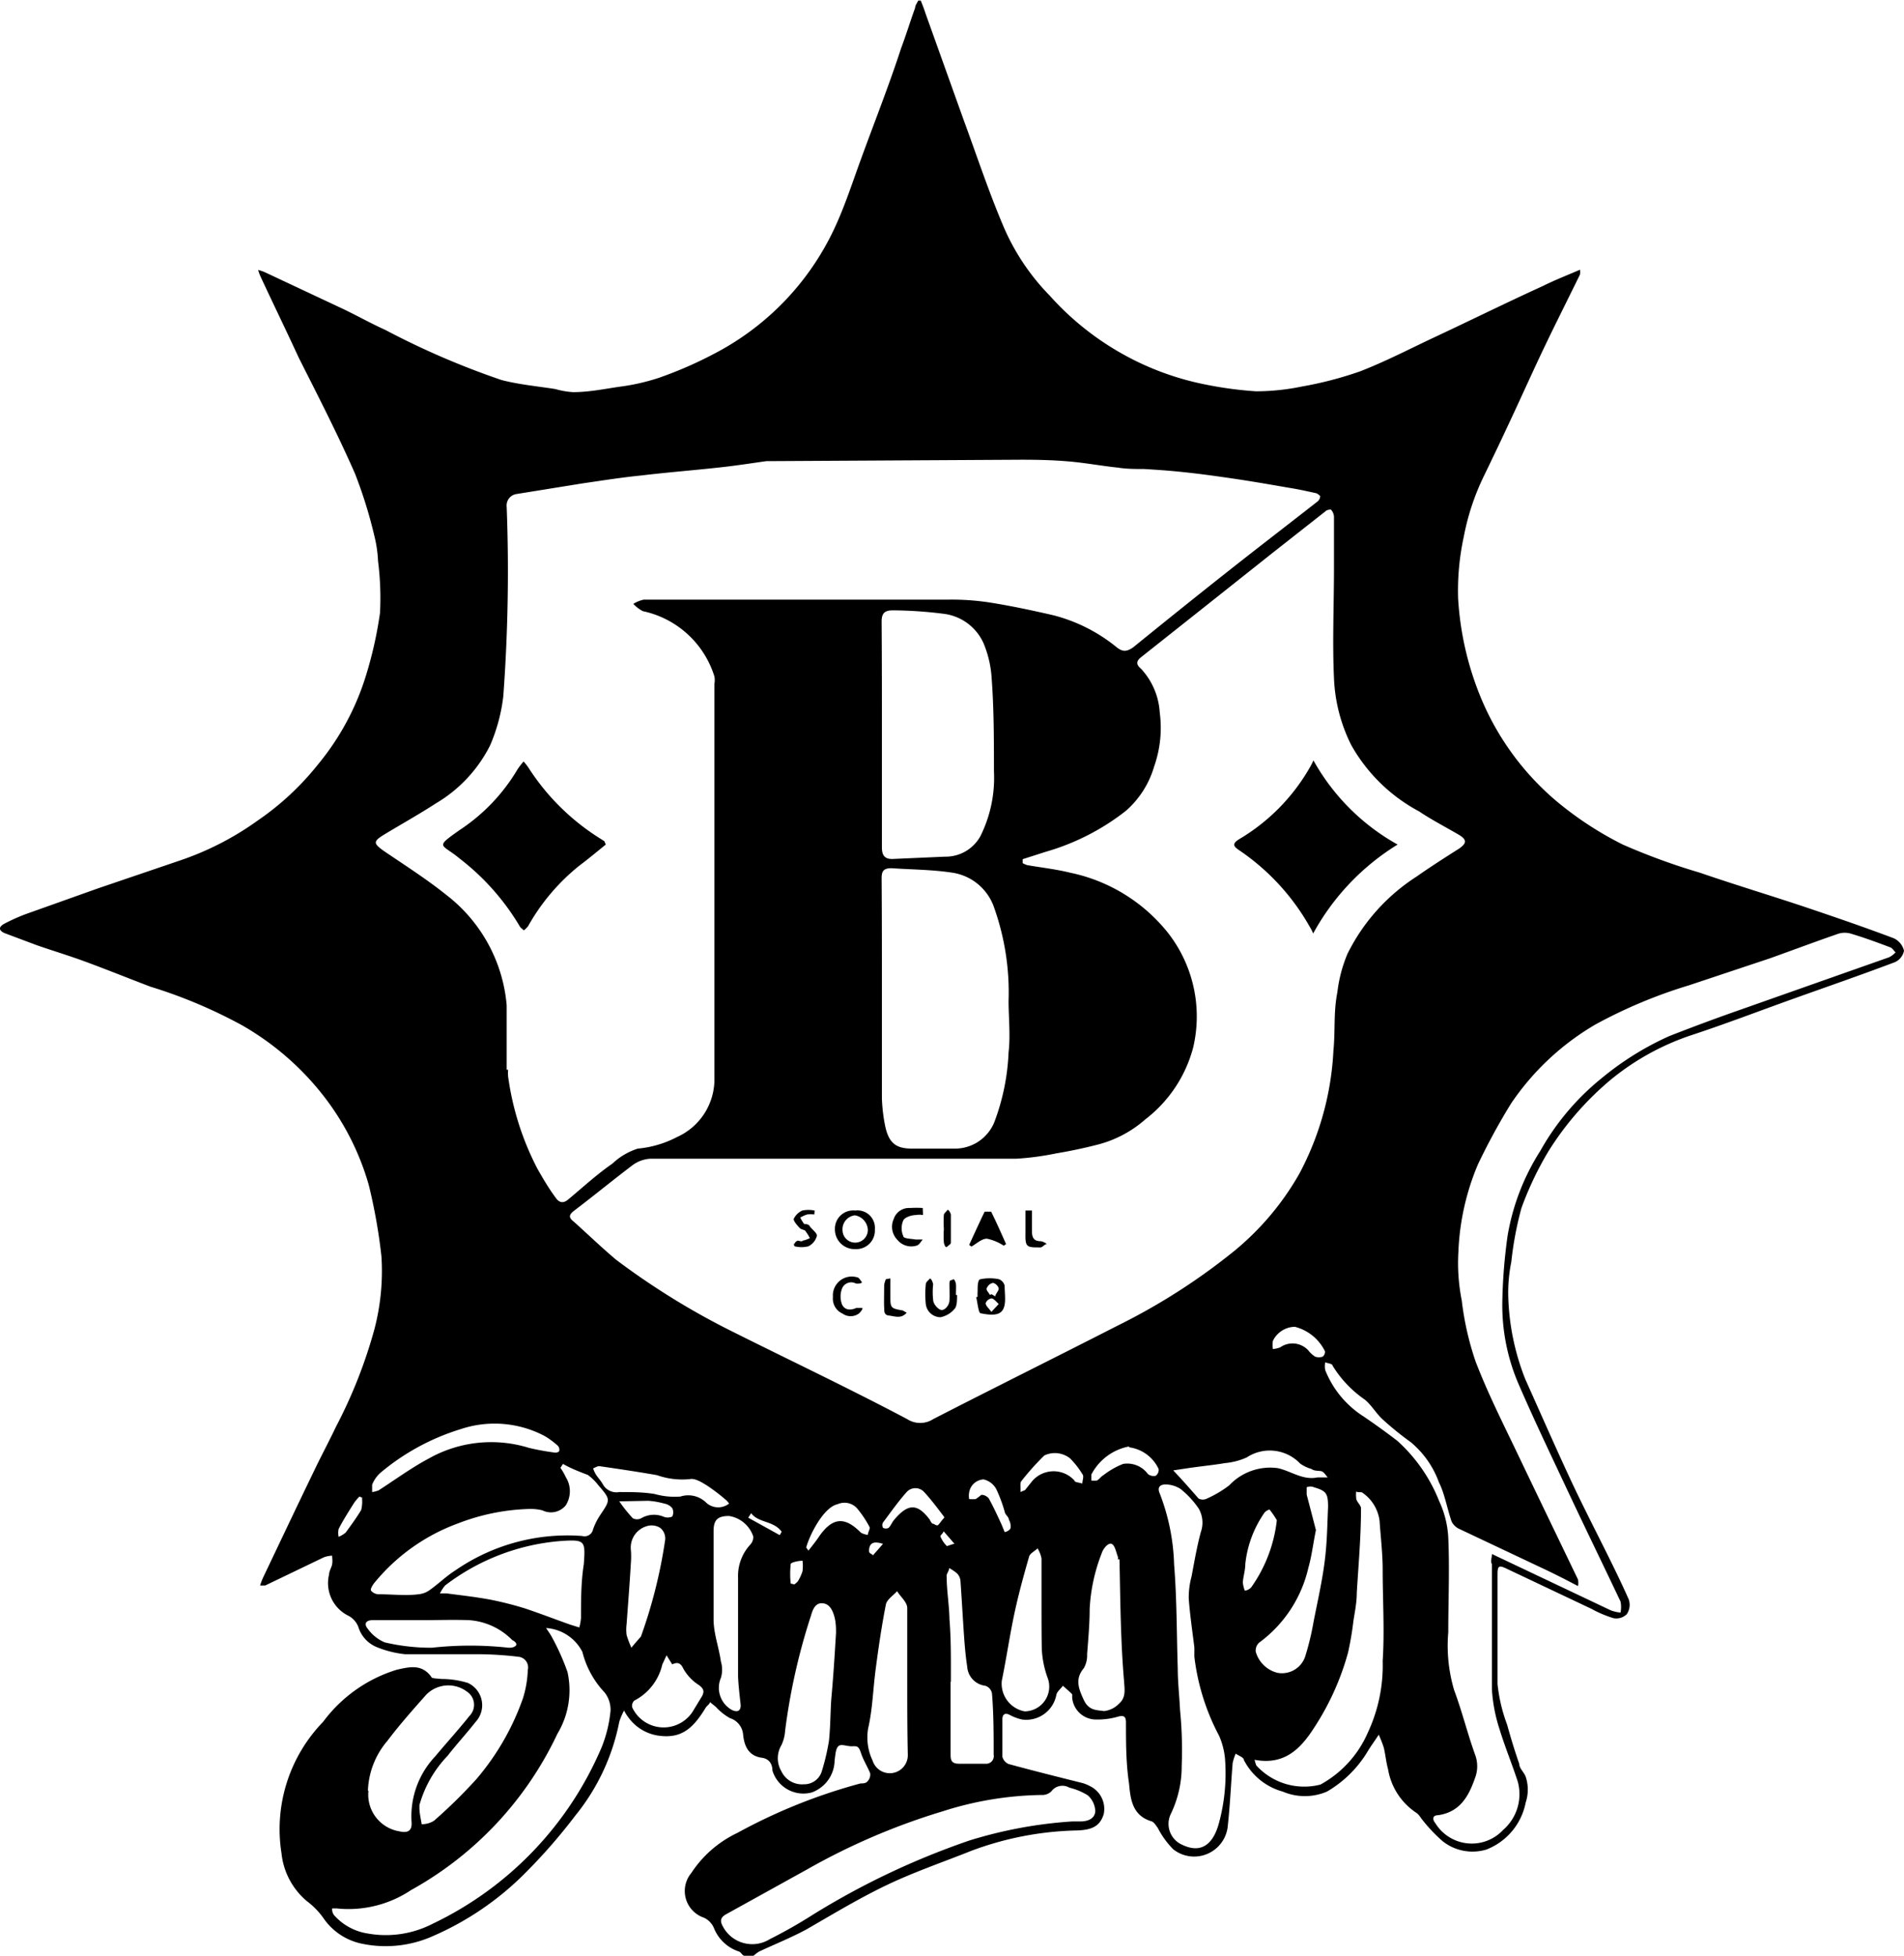 <svg xmlns="http://www.w3.org/2000/svg" viewBox="0 0 67.64 69.47"><g id="Capa_2" data-name="Capa 2"><g id="Capa_1-2" data-name="Capa 1"><path d="M26.44,69.47c-.06,0-.12-.13-.19-.15a1.43,1.43,0,0,1-.89-.84.72.72,0,0,0-.35-.36,1,1,0,0,1-.45-1.59,4,4,0,0,1,1.63-1.42,19.77,19.77,0,0,1,4.38-1.76c.09,0,.21,0,.27-.1a.33.33,0,0,0,.07-.27c-.1-.24-.24-.46-.32-.7s-.12-.26-.31-.25-.4-.1-.5,0-.1.32-.13.49a1.23,1.23,0,0,1-.81,1.15,1.15,1.15,0,0,1-1.4-.78c0-.22-.11-.41-.36-.45-.49-.06-.64-.42-.68-.82a.67.67,0,0,0-.47-.59,2,2,0,0,1-.5-.4l-.21-.17c0,.07-.11.13-.15.2-.44.72-.84,1.09-1.62,1A1.6,1.6,0,0,1,22.32,61a1.5,1.5,0,0,1-.15-.24,2.39,2.39,0,0,0-.17.4,7.58,7.58,0,0,1-1.56,3.33,19.83,19.83,0,0,1-1.92,2.18,10.5,10.5,0,0,1-3.09,2.08,4.12,4.12,0,0,1-2.54.3,2.19,2.19,0,0,1-1.41-.93,2.7,2.7,0,0,0-.58-.59A2.57,2.57,0,0,1,10,65.83a5.48,5.48,0,0,1,1.48-4.67,5.13,5.13,0,0,1,2.62-1.85c.45-.1.88-.21,1.22.25,0,.07.23.06.36.08a3.19,3.19,0,0,1,.94.14.87.87,0,0,1,.28,1.38c-.33.42-.69.81-1,1.21a4.13,4.13,0,0,0-1,1.75s0,.06,0,.09c0,.2.05.39.08.59.17,0,.38-.06.49-.17a18,18,0,0,0,1.46-1.44,9,9,0,0,0,1.65-2.87,3.79,3.79,0,0,0,.17-1,.38.38,0,0,0-.34-.47A12.51,12.51,0,0,0,17,58.76c-.87,0-1.74,0-2.61,0a3.69,3.69,0,0,1-1-.25,1.13,1.13,0,0,1-.66-.72.76.76,0,0,0-.34-.39,1.29,1.29,0,0,1-.7-1.47c0-.12.09-.25.11-.37s0-.2,0-.3a.94.94,0,0,0-.3.06l-2.08,1-.18,0a2.24,2.24,0,0,1,.11-.29c.61-1.28,1.22-2.57,1.84-3.85.24-.5.51-1,.74-1.49a17.28,17.28,0,0,0,1.37-3.47,8.13,8.13,0,0,0,.25-2.6,19.71,19.71,0,0,0-.45-2.53,9.3,9.3,0,0,0-1.62-3.18A9.9,9.9,0,0,0,8.6,36.42a17.49,17.49,0,0,0-3.25-1.37c-.79-.3-1.58-.62-2.37-.91-.55-.2-1.11-.37-1.66-.56L.2,33.16c-.24-.09-.27-.22-.06-.34A6.31,6.31,0,0,1,1,32.44l2.47-.88,2.94-1a10.46,10.46,0,0,0,2.74-1.41,9.81,9.81,0,0,0,2.15-2A9.19,9.19,0,0,0,13,24a14.36,14.36,0,0,0,.5-2.23,10.34,10.34,0,0,0-.07-1.84,4.45,4.45,0,0,0-.13-.89,16.35,16.35,0,0,0-.69-2.22c-.61-1.39-1.31-2.75-2-4.12-.46-1-.92-1.94-1.37-2.91a2,2,0,0,1-.07-.2,1.33,1.33,0,0,1,.24.08l2.79,1.31c.5.24,1,.52,1.49.74a28.41,28.41,0,0,0,4.13,1.78c.62.16,1.27.22,1.91.32a2.88,2.88,0,0,0,.63.11c.55,0,1.09-.11,1.63-.19a7.5,7.5,0,0,0,1.42-.32,14.31,14.31,0,0,0,2.23-1,9.58,9.58,0,0,0,4-4.3c.37-.79.64-1.63.94-2.45.48-1.32,1-2.63,1.43-3.95.18-.48.34-1,.5-1.44,0-.09.07-.17.11-.26h.09c.06.15.12.3.17.46l1.35,3.77c.46,1.25.88,2.52,1.4,3.75a8,8,0,0,0,1.67,2.51,10,10,0,0,0,2.33,1.92,10,10,0,0,0,3.2,1.23,13.5,13.5,0,0,0,1.79.24,8.13,8.13,0,0,0,1.63-.17,13.11,13.11,0,0,0,2.07-.54c.85-.33,1.67-.75,2.49-1.14,1.33-.62,2.64-1.27,4-1.89.42-.21.86-.38,1.32-.58a.65.65,0,0,1,0,.17c-.43.88-.87,1.75-1.29,2.63s-.86,1.87-1.3,2.8c-.26.56-.53,1.12-.8,1.68A8.58,8.58,0,0,0,52,19.07a9,9,0,0,0-.2,2.19,10.89,10.89,0,0,0,.77,3.43,9.64,9.64,0,0,0,2.75,3.79A12.13,12.13,0,0,0,57.65,30a23,23,0,0,0,2.74,1c1.22.42,2.45.79,3.68,1.2,1.07.36,2.15.73,3.21,1.13a.66.66,0,0,1,.36.44.56.56,0,0,1-.33.41c-1.27.48-2.55.92-3.83,1.38-1.11.4-2.21.82-3.33,1.19a9,9,0,0,0-2.9,1.58A10.7,10.7,0,0,0,55,40.91a11.7,11.7,0,0,0-.95,2,12.15,12.15,0,0,0-.36,1.91A5.52,5.52,0,0,0,53.58,46a8.58,8.58,0,0,0,.61,3c.53,1.18,1.05,2.37,1.6,3.55.34.73.71,1.46,1.07,2.18s.69,1.38,1,2.08a.59.59,0,0,1-.07.53.53.53,0,0,1-.47.14,4.05,4.05,0,0,1-.78-.33l-3-1.42c-.29-.14-.34-.12-.34.2,0,1.3,0,2.59,0,3.89a5.79,5.79,0,0,0,.34,1.44c.13.47.27.93.43,1.39,0,.16.17.3.23.46a1.45,1.45,0,0,1,0,.92A2.25,2.25,0,0,1,52.8,65.7a1.71,1.71,0,0,1-1.54-.29,5.38,5.38,0,0,1-.7-.73c-.08-.09-.15-.23-.25-.29a2.31,2.31,0,0,1-1-1.55c-.07-.25-.09-.51-.15-.76a4.06,4.06,0,0,0-.18-.46c-.17.26-.3.43-.41.62a4.08,4.08,0,0,1-1.43,1.4,2,2,0,0,1-1.57,0,2.21,2.21,0,0,1-1.38-1.12c0-.1-.19-.15-.29-.23a1.67,1.67,0,0,0-.11.34c-.06.74-.09,1.47-.17,2.2a1.2,1.2,0,0,1-1.94.86,3.09,3.09,0,0,1-.55-.76c-.06-.08-.13-.2-.21-.23-.69-.2-.76-.78-.81-1.34C40,62.63,40,61.9,40,61.18c0-.21-.08-.26-.29-.2a2.61,2.61,0,0,1-.78.1.85.85,0,0,1-.84-.77s0-.1,0-.12-.22-.21-.33-.31c-.08.11-.2.2-.23.31a1.09,1.09,0,0,1-1.22.89,1.66,1.66,0,0,1-.45-.17c-.17-.08-.25,0-.25.16,0,.44,0,.89,0,1.33a.38.38,0,0,0,.22.26c.88.24,1.76.46,2.64.68a1.33,1.33,0,0,1,.24.1.9.9,0,0,1,.5,1c-.13.42-.4.56-.94.58a11.33,11.33,0,0,0-3.78.73c-1,.4-2.06.76-3.05,1.24S29.58,68,28.64,68.54c-.54.29-1.11.52-1.67.78a1.49,1.49,0,0,0-.2.15Zm9.89-38.95,0,.14a1.11,1.11,0,0,0,.16.07c.51.09,1,.14,1.53.27a6,6,0,0,1,3.46,2.12,4.82,4.82,0,0,1,.91,4.08,4.74,4.74,0,0,1-1.7,2.56,4.11,4.11,0,0,1-1.74.91c-.47.12-.95.22-1.43.3a9.82,9.82,0,0,1-1.43.19h-13a1.18,1.18,0,0,0-.62.23c-.7.53-1.38,1.09-2.08,1.62-.18.14-.2.24,0,.39.5.45,1,.93,1.5,1.35a26.49,26.49,0,0,0,4.19,2.58c2,1,4.11,2,6.15,3.08a.85.85,0,0,0,.92,0c2.18-1.12,4.38-2.21,6.57-3.33a22.23,22.23,0,0,0,4.11-2.63,9.79,9.79,0,0,0,2.33-2.76,10.37,10.37,0,0,0,1.21-4.37c.07-.69,0-1.38.14-2.07a5,5,0,0,1,.36-1.37,6.89,6.89,0,0,1,2.45-2.74c.5-.35,1-.67,1.52-1,.27-.19.27-.31,0-.48-.48-.28-1-.55-1.43-.84A6,6,0,0,1,48,26.46a5.82,5.82,0,0,1-.61-2.37c-.06-1.3,0-2.61,0-3.91,0-.61,0-1.22,0-1.83a.41.41,0,0,0-.11-.25s-.14,0-.19.06l-1.87,1.47-2.52,2-2.17,1.72c-.16.13-.18.25,0,.4a2.5,2.5,0,0,1,.67,1.56A4.13,4.13,0,0,1,41,27.23a3.33,3.33,0,0,1-1,1.57,8.34,8.34,0,0,1-2.86,1.46ZM18,38h.05a1.76,1.76,0,0,0,0,.23,10,10,0,0,0,1.05,3.3c.2.35.4.69.63,1,.1.15.24.25.44.09.52-.43,1-.88,1.59-1.29a2.33,2.33,0,0,1,.9-.53,3.73,3.73,0,0,0,1.39-.41,2.25,2.25,0,0,0,1.33-2c0-4.7,0-9.4,0-14.1a.74.74,0,0,0,0-.26,3.4,3.4,0,0,0-2.54-2.32,1.19,1.19,0,0,1-.34-.26,1.15,1.15,0,0,1,.37-.15H33.7a8.84,8.84,0,0,1,1.45.1c.76.12,1.51.28,2.25.45A5.85,5.85,0,0,1,39.68,23c.22.17.36.14.57,0,1.12-.91,2.24-1.81,3.38-2.71s2.12-1.65,3.18-2.48a.26.26,0,0,0,.09-.19s-.08-.08-.14-.1c-.32-.07-.63-.14-.95-.19-.69-.12-1.38-.24-2.07-.34s-1.13-.16-1.7-.22-.92-.08-1.39-.11c-.31,0-.63,0-.94-.05-.58-.06-1.16-.17-1.75-.22s-1.13-.06-1.69-.06l-8.88.05h-.16c-.57.08-1.14.17-1.72.23-.91.1-1.82.17-2.73.28-.7.07-1.39.18-2.08.28l-2.36.38A.41.41,0,0,0,18,18a60.42,60.42,0,0,1-.12,6.73,6.21,6.21,0,0,1-.47,1.75,5,5,0,0,1-1.93,2.06c-.6.39-1.23.74-1.84,1.11-.39.24-.38.31,0,.58.75.51,1.52,1,2.23,1.57A5.54,5.54,0,0,1,18,35.71C18,36.47,18,37.25,18,38ZM53,55.2l4.22,2a1.28,1.28,0,0,0,.35.08,1,1,0,0,0,0-.39c-.62-1.31-1.26-2.62-1.88-3.94s-1.19-2.51-1.74-3.78a7.07,7.07,0,0,1-.58-2.91,19.08,19.08,0,0,1,.19-2.38,8.12,8.12,0,0,1,1.16-3,8.92,8.92,0,0,1,2.19-2.59,10.46,10.46,0,0,1,2.4-1.49c.82-.32,1.65-.63,2.48-.92L67.12,34a.87.87,0,0,0,.22-.17c-.06-.06-.11-.15-.19-.18-.45-.17-.91-.34-1.38-.48a.76.76,0,0,0-.47,0c-.81.28-1.61.58-2.42.87L60,35a17.53,17.53,0,0,0-3.32,1.39,9.23,9.23,0,0,0-3,2.81,22.77,22.77,0,0,0-1.18,2.17,8.85,8.85,0,0,0-.69,3.09,6.83,6.83,0,0,0,.12,1.74,10.42,10.42,0,0,0,.49,2.16c.41,1.07.92,2.09,1.41,3.11.74,1.55,1.49,3.1,2.23,4.64a.63.63,0,0,1,0,.23c-.42-.22-.79-.41-1.17-.59l-3.09-1.46a.59.59,0,0,1-.23-.24c-.16-.46-.25-1-.45-1.39a3.33,3.33,0,0,0-1-1.43,11.19,11.19,0,0,1-1-.81c-.23-.21-.39-.5-.63-.7a4,4,0,0,1-1.15-1.21c0-.07-.17-.08-.26-.12a.68.68,0,0,0,0,.28,3.46,3.46,0,0,0,1.37,1.65c.41.28.8.56,1.19.86a5.71,5.71,0,0,1,1.49,2.15,3.45,3.45,0,0,1,.32,1.29c.05,1.12,0,2.24,0,3.36a5.55,5.55,0,0,0,.21,2.06c.28.75.47,1.53.74,2.28a1.17,1.17,0,0,1,0,.84c-.23.66-.54,1.21-1.32,1.32-.19,0-.2.15-.09.28A1.52,1.52,0,0,0,53.4,65a1.68,1.68,0,0,0,.52-1.71c-.2-.62-.45-1.22-.64-1.84A5.64,5.64,0,0,1,53,60c0-1.48,0-3,0-4.44C52.94,55.45,53,55.36,53,55.2ZM31.33,35.3h0c0,1.24,0,2.48,0,3.72a6,6,0,0,0,.11.95c.13.64.39.84,1,.83.48,0,1,0,1.44,0a1.51,1.51,0,0,0,1.44-.93,7.9,7.9,0,0,0,.51-2.49c.07-.6,0-1.22,0-1.83a9,9,0,0,0-.51-3.3A1.86,1.86,0,0,0,33.84,31c-.71-.11-1.44-.11-2.17-.16-.28,0-.35.1-.35.36C31.33,32.53,31.33,33.92,31.33,35.3Zm0-9.2c0,1.33,0,2.67,0,4,0,.31.12.43.42.41l1.82-.08a1.41,1.41,0,0,0,1.26-.73,4.65,4.65,0,0,0,.48-2.31c0-1.14,0-2.28-.09-3.41A3.79,3.79,0,0,0,35,23,1.79,1.79,0,0,0,33.5,21.8a15.06,15.06,0,0,0-1.78-.12c-.3,0-.4.11-.4.4C31.33,23.42,31.33,24.76,31.33,26.1ZM19.4,57.83c.09.14.16.23.21.33a8.41,8.41,0,0,1,.55,1.23,3,3,0,0,1-.36,2.2,12.36,12.36,0,0,1-5.2,5.55,4,4,0,0,1-2.64.65c-.05,0-.17,0-.16,0a.35.35,0,0,0,.06.23,2,2,0,0,0,1.2.66,3.64,3.64,0,0,0,2.32-.35,12.25,12.25,0,0,0,6-6.28,4.68,4.68,0,0,0,.31-1.29,1,1,0,0,0-.21-.64,3.24,3.24,0,0,1-.79-1.44A1.56,1.56,0,0,0,19.4,57.83ZM38.09,64.7h.29c.27,0,.52-.1.53-.37a.79.79,0,0,0-.27-.56,2.23,2.23,0,0,0-.65-.27.49.49,0,0,0-.64.13.46.46,0,0,1-.35.13,12,12,0,0,0-3.51.58,23.48,23.48,0,0,0-4.81,2.06L25.79,68c-.21.12-.21.25-.11.43a1.18,1.18,0,0,0,1.67.45,17,17,0,0,0,1.5-.85,27.43,27.43,0,0,1,5.58-2.65A15.72,15.72,0,0,1,38.09,64.7Zm6.48-2.19a1.29,1.29,0,0,0,.06.2,2.3,2.3,0,0,0,2.28.68,3.85,3.85,0,0,0,1.68-1.84A5.64,5.64,0,0,0,49.12,59c.07-1.07,0-2.16,0-3.23,0-.58-.07-1.16-.11-1.74a1.42,1.42,0,0,0-.6-1c-.05-.05-.15,0-.23-.05a.93.93,0,0,0,0,.24c0,.12.17.24.17.36,0,1-.09,2-.15,3,0,.34-.07.68-.12,1a10.91,10.91,0,0,1-.19,1.12,9.39,9.39,0,0,1-1.14,2.57C46.29,62,45.72,62.73,44.57,62.51Zm-2.14-3.66c0-.11,0-.22,0-.33-.07-.58-.16-1.17-.2-1.75a2.86,2.86,0,0,1,.1-.77c.1-.53.19-1.06.33-1.58a1,1,0,0,0-.08-.84,3.22,3.22,0,0,0-.64-.69,1,1,0,0,0-.53-.16c-.22,0-.3.12-.21.32a7.55,7.55,0,0,1,.51,2.52c.1,1.23.09,2.46.13,3.7,0,.48.06,1,.08,1.46a14.56,14.56,0,0,1,.06,2,3.89,3.89,0,0,1-.38,1.69A.81.81,0,0,0,42,65.53c.73.35,1.12-.1,1.3-.76a6.73,6.73,0,0,0,.22-2.28,2.6,2.6,0,0,0-.21-.83A8,8,0,0,1,42.43,58.85ZM20,52l-.09.14a2.17,2.17,0,0,1,.19.33.94.94,0,0,1,0,1,.68.68,0,0,1-.83.18,1.73,1.73,0,0,0-.45-.05,7.56,7.56,0,0,0-2.54.51,6.9,6.9,0,0,0-3,2.14c-.05.07-.13.2-.1.25a.36.36,0,0,0,.26.13c.48,0,1,.06,1.43,0a.8.8,0,0,0,.41-.16c.31-.22.58-.49.9-.69a7,7,0,0,1,4.5-1.22.31.31,0,0,0,.39-.24,2.34,2.34,0,0,1,.25-.5c.37-.55.38-.55-.07-1.07a1.8,1.8,0,0,0-.37-.36C20.56,52.27,20.26,52.15,20,52Zm-6.91,11.6a1.32,1.32,0,0,0,1.09,1.45c.29.07.47,0,.44-.34a3.1,3.1,0,0,1,.84-2.32c.4-.48.83-.95,1.22-1.44a.56.56,0,0,0-.09-.86,1.1,1.1,0,0,0-1.45.11c-.47.53-.95,1.07-1.38,1.64A2.88,2.88,0,0,0,13.07,63.62Zm2.54-7,.24,0c.52.07,1,.12,1.54.22a12.29,12.29,0,0,1,1.23.31c.54.18,1.08.39,1.62.58l.32.1a1.86,1.86,0,0,0,.06-.34c0-.63,0-1.27.1-1.91.06-.84.05-.88-.83-.82a7.77,7.77,0,0,0-4.1,1.58A1.47,1.47,0,0,0,15.61,56.64ZM29.7,58c0-.15,0-.37-.06-.58s-.16-.45-.42-.47-.35.23-.41.44a22.11,22.11,0,0,0-.92,4.1,1.37,1.37,0,0,1-.13.5.91.91,0,0,0,0,.93.81.81,0,0,0,.8.46.65.65,0,0,0,.64-.48,7.91,7.91,0,0,0,.25-1.07c.05-.48.05-1,.08-1.46C29.6,59.61,29.65,58.84,29.7,58Zm2.53,1.76h0c0-.88,0-1.76,0-2.64,0-.21-.24-.4-.36-.6-.14.16-.37.3-.4.48-.15.76-.26,1.52-.36,2.28S31,60.7,30.84,61.4A1.91,1.91,0,0,0,31,62.54a.64.64,0,0,0,1.25-.21C32.23,61.47,32.23,60.62,32.23,59.76Zm7.54-4.37h-.06a.17.17,0,0,0,0-.1c-.06-.15-.1-.4-.22-.45s-.3.17-.35.33a6.26,6.26,0,0,0-.43,2c0,.53-.05,1.06-.09,1.59a.91.91,0,0,1-.12.5c-.32.38-.18.73,0,1.12s.46.36.72.4a.87.87,0,0,0,.54-.27c.25-.22.19-.51.17-.82C39.81,58.29,39.8,56.84,39.77,55.39Zm-6,4.35h0c0,.84,0,1.69,0,2.54,0,.21,0,.37.3.37h.94a.27.27,0,0,0,.29-.32c0-.73,0-1.45-.06-2.18a.35.35,0,0,0-.24-.27.73.73,0,0,1-.64-.68c-.07-.45-.1-.9-.13-1.35s-.07-1.14-.11-1.71a.45.45,0,0,0-.12-.25,1.73,1.73,0,0,0-.28-.19c0,.1-.1.2-.09.29,0,.51.09,1,.1,1.53C33.79,58.26,33.78,59,33.78,59.74ZM25.9,53.85c-.41,0-.55.14-.55.54,0,1,0,2.09,0,3.13,0,.5.19,1,.26,1.5a1,1,0,0,1,0,.58A.9.9,0,0,0,26,60.74c.23.11.33,0,.31-.2s-.08-.67-.09-1c0-1.16,0-2.32,0-3.49a1.64,1.64,0,0,1,.44-1.19.4.4,0,0,0,.1-.28A1.08,1.08,0,0,0,25.9,53.85ZM37,57h0c0-.55,0-1.09,0-1.64a1.07,1.07,0,0,0-.14-.36c-.1.1-.27.18-.3.29-.21.73-.41,1.46-.56,2.2s-.26,1.48-.41,2.21a1,1,0,0,0,.81,1.09.88.88,0,0,0,.81-1.21,3.5,3.5,0,0,1-.2-1C37,58.06,37,57.52,37,57Zm9.75-2.66c-.1.49-.15.93-.27,1.35a4.56,4.56,0,0,1-1.75,2.66.38.38,0,0,0-.12.32,1.07,1.07,0,0,0,.77.75.87.87,0,0,0,1-.62,9.85,9.85,0,0,0,.29-1.22c.14-.71.3-1.41.39-2.12s.09-1.29.12-1.93c0-.48-.06-.57-.5-.7a.33.33,0,0,0-.26,0s0,.17,0,.26C46.53,53.51,46.64,53.93,46.74,54.32ZM15,57.55v0H13.24c-.24,0-.32.13-.18.3a1.42,1.42,0,0,0,.61.49,7.19,7.19,0,0,0,1.67.19,12.46,12.46,0,0,1,2.73,0c.07,0,.16,0,.24-.06s0-.16-.11-.21a2.38,2.38,0,0,0-1.54-.71C16.11,57.53,15.56,57.55,15,57.55Zm7.26.14a1.51,1.51,0,0,0,0,.39,4.13,4.13,0,0,0,.17.45c.11-.14.23-.27.34-.4a0,0,0,0,0,0,0,17.76,17.76,0,0,0,.86-3.43.48.48,0,0,0-.18-.43.58.58,0,0,0-.5-.05.79.79,0,0,0-.54.81,3,3,0,0,1,0,.52C22.37,56.25,22.31,57,22.26,57.69ZM19.73,51.6s.12,0,.14-.07a.21.21,0,0,0-.07-.19,2.89,2.89,0,0,0-.45-.33,3.81,3.81,0,0,0-3-.24,8.12,8.12,0,0,0-2.84,1.55,1.13,1.13,0,0,0-.29.42c0,.07,0,.17,0,.26a1,1,0,0,0,.23-.06c.59-.38,1.16-.8,1.78-1.13a4.52,4.52,0,0,1,3.56-.38A8.62,8.62,0,0,0,19.73,51.6Zm3.95,7.2-.15.32a1.93,1.93,0,0,1-1,1.29.26.26,0,0,0-.07.24,1.23,1.23,0,0,0,2.14.16l.34-.56c.09-.17.06-.27-.12-.4a1.63,1.63,0,0,1-.54-.57c-.11-.23-.22-.24-.4-.16Zm18-6.57c.34.36.61.67.9,1a.32.32,0,0,0,.3,0,3.92,3.92,0,0,0,.79-.47,2,2,0,0,1,1.72-.61c.47.1.89.44,1.41.33,0,0,.06,0,.09,0l.28,0c-.07-.07-.12-.17-.2-.21s-.26,0-.38-.09a1.34,1.34,0,0,1-.4-.19,1.49,1.49,0,0,0-1.9-.22,2.37,2.37,0,0,1-.76.2c-.42.07-.83.11-1.25.17ZM25.9,53.41a.58.58,0,0,0-.1-.12,6.8,6.8,0,0,0-.68-.52c-.18-.11-.43-.27-.61-.23a2.7,2.7,0,0,1-1.17-.14c-.68-.12-1.36-.22-2.05-.32-.07,0-.15.05-.22.08a1.21,1.21,0,0,0,.09.2c.08.13.19.24.26.37A.55.55,0,0,0,22,53c.42,0,.84,0,1.26.07a2.63,2.63,0,0,0,.91.09.91.91,0,0,1,.89.19A.63.63,0,0,0,25.9,53.41ZM45.36,54a3.19,3.19,0,0,0-.26-.38.39.39,0,0,0-.17.1,3.9,3.9,0,0,0-.69,1.83c0,.22-.07.44-.09.66a1.37,1.37,0,0,0,.07.29c.08,0,.19-.06.24-.13A5.1,5.1,0,0,0,45.36,54Zm-5.25-2.62a1.91,1.91,0,0,0-1.34,1c0,.06,0,.14,0,.21a1,1,0,0,0,.2,0c.09-.05.14-.14.23-.19A2.81,2.81,0,0,1,39.9,52a.91.91,0,0,1,.88.36.32.32,0,0,0,.28.06.26.26,0,0,0,.1-.24A1.35,1.35,0,0,0,40.11,51.41Zm-11.39,3.7c.15-.19.28-.35.39-.52.47-.66.9-.7,1.47-.12a.61.61,0,0,0,.25.08c0-.09.09-.21.06-.28a3.74,3.74,0,0,0-.45-.67.6.6,0,0,0-.68-.14c-.51.11-1,1.1-1.12,1.54ZM36.25,53c.13-.06.17-.06.18-.09l.2-.25a1,1,0,0,1,1.54-.07c0,.07.19.07.28.11,0-.12.07-.26,0-.34a3,3,0,0,0-.44-.56.87.87,0,0,0-.91-.1,9.18,9.18,0,0,0-.83.93C36.23,52.74,36.27,52.88,36.25,53Zm-2.71.88c-.23-.3-.45-.6-.7-.87a.42.42,0,0,0-.64,0c-.3.34-.56.71-.83,1.07a.19.19,0,0,0,0,.19.21.21,0,0,0,.2,0c.08-.08.12-.2.2-.29.5-.59.83-.57,1.26,0a.48.48,0,0,0,.09.14c.06,0,.14.08.19.06S33.45,54,33.54,53.92ZM46,47.13a.88.88,0,0,0-.78.5.92.92,0,0,0,0,.29,1,1,0,0,0,.26-.06.76.76,0,0,1,1,.11,1,1,0,0,0,.24.22.42.42,0,0,0,.27,0,.22.22,0,0,0,.08-.19A1.64,1.64,0,0,0,46,47.13Zm-24,6.2a5.2,5.2,0,0,0,.48.6.32.32,0,0,0,.3,0,.89.89,0,0,1,.78-.06.39.39,0,0,0,.32,0,.32.32,0,0,0,0-.3.46.46,0,0,0-.28-.16,2.84,2.84,0,0,0-.57-.1Zm12.89-.23c.09,0,.22.08.25.15.16.29.3.6.44.9l.11.27c.07,0,.2-.08.21-.14a.48.48,0,0,0-.06-.3c0-.09-.11-.16-.14-.25a5,5,0,0,0-.31-.84.69.69,0,0,0-.45-.34.55.55,0,0,0-.51.46.64.64,0,0,0,0,.24,1.64,1.64,0,0,0,.23,0A1.93,1.93,0,0,0,34.86,53.1Zm-22,.11-.12-.05a1.5,1.5,0,0,0-.2.24c-.19.3-.38.6-.54.91a.65.65,0,0,0,0,.28,1,1,0,0,0,.25-.15c.19-.26.38-.52.55-.8A1.22,1.22,0,0,0,12.86,53.21Zm15.33,3.07s.1-.07.13-.12a1.58,1.58,0,0,0,.16-.35,1.53,1.53,0,0,0,0-.37c-.15,0-.42.06-.42.12a3.24,3.24,0,0,0,0,.69Zm-1.52-2.55-.12.18,1.12.62.07-.12C27.47,54,26.93,54.11,26.67,53.73Zm7.21,1.11-.39-.45c0,.07-.13.15-.11.19a1,1,0,0,0,.23.34S33.76,54.88,33.88,54.84Zm-2.54,0c-.29-.09-.45-.06-.49.16s.08.16.13.25Z"/><path d="M49.65,30a8.48,8.48,0,0,0-3,3.16,1.38,1.38,0,0,0-.11-.22,8.07,8.07,0,0,0-2.52-2.74c-.19-.13-.27-.22,0-.39a7,7,0,0,0,2.53-2.58,2.11,2.11,0,0,0,.11-.22A7.73,7.73,0,0,0,49.65,30Z"/><path d="M30.38,43a.62.62,0,0,1,.7.67.66.66,0,0,1-.69.7.7.7,0,0,1-.73-.71A.65.65,0,0,1,30.38,43Zm.45.68a.55.55,0,0,0-.46-.51.5.5,0,0,0-.44.52.45.45,0,1,0,.9,0Z"/><path d="M34.73,46.06a1.21,1.21,0,0,1,0-.19c0-.16,0-.42.1-.43a1.63,1.63,0,0,1,.66,0,.33.33,0,0,1,.2.23c0,.3.07.67-.08.88s-.51.15-.77.1c-.08,0-.11-.37-.16-.57Zm.49.54.26-.28c-.08-.07-.16-.18-.25-.2a.27.27,0,0,0-.21.16C35,46.37,35.12,46.46,35.22,46.6Zm0-.63.14.08c0-.09.12-.19.12-.28a.29.29,0,0,0-.2-.2.29.29,0,0,0-.21.16C35,45.81,35.11,45.89,35.17,46Z"/><path d="M35.66,44.25a1.71,1.71,0,0,0-.6-.25c-.19,0-.37.18-.55.28l-.08-.06c.18-.39.36-.79.55-1.18,0,0,.21,0,.23,0,.19.38.36.77.53,1.15Z"/><path d="M34,46c0,.16,0,.37-.07.47a.88.88,0,0,1-.52.32.53.53,0,0,1-.52-.46,3.47,3.47,0,0,1,0-.72c0-.06.08-.12.13-.18s.12.12.13.19a2.52,2.52,0,0,0,0,.55c0,.14.16.33.28.36s.29-.15.3-.33,0-.4,0-.59.07-.11.12-.16.1.1.11.16,0,.26,0,.39Z"/><path d="M28.93,43.14a1.13,1.13,0,0,0-.26,0,1.28,1.28,0,0,0-.24.11,1.28,1.28,0,0,0,.14.23c.05,0,.16,0,.2.08s.27.24.25.34a.58.58,0,0,1-.3.37,1,1,0,0,1-.49,0s-.06-.08,0-.1a.18.18,0,0,1,.11-.1c.06,0,.13.05.18,0a1.06,1.06,0,0,0,.25-.09,1.4,1.4,0,0,0-.15-.24c0-.05-.15-.06-.2-.11s-.25-.26-.22-.34A.63.63,0,0,1,28.5,43a1.1,1.1,0,0,1,.44,0Z"/><path d="M29.59,46.07a.67.67,0,0,1,.85-.7c.07,0,.12.1.17.16s-.15.08-.21.06a.35.35,0,0,0-.49.19.8.8,0,0,0,0,.55c.09.2.29.23.51.13,0,0,.13,0,.2,0s-.06.16-.11.2a.5.5,0,0,1-.58,0A.58.58,0,0,1,29.59,46.07Z"/><path d="M32.79,43.16a.68.68,0,0,0-.25,0c-.16,0-.4.08-.45.19a.69.69,0,0,0,0,.56c0,.09.28.09.44.12l.25,0c-.07.08-.12.18-.2.21a.64.64,0,0,1-.71-.21.66.66,0,0,1-.12-.73.57.57,0,0,1,.58-.39,3.44,3.44,0,0,1,.45,0Z"/><path d="M36.66,43c0,.24,0,.48,0,.72s.06.37.32.37a.5.5,0,0,1,.21.1c-.08,0-.15.12-.23.12-.49,0-.54,0-.53-.51,0-.27,0-.53,0-.8Z"/><path d="M31.63,45.41V46c0,.47,0,.47.44.55l.14.08c-.2.23-.43.12-.63.1s-.16-.19-.17-.3,0-.52,0-.78a.83.83,0,0,1,.06-.21Z"/><path d="M33.53,43.64a3.85,3.85,0,0,1,0-.48c0-.06.08-.11.12-.17s.12.1.13.15c0,.33,0,.65,0,1,0,.06-.09.1-.14.15s-.11-.11-.11-.17a3.34,3.34,0,0,1,0-.45Z"/><path d="M21.52,30c-.32.26-.62.51-.94.75a7.37,7.37,0,0,0-1.82,2.15,1.06,1.06,0,0,1-.15.15c-.05-.05-.13-.1-.16-.17a8.54,8.54,0,0,0-2.13-2.39c-.64-.53-.89-.37,0-1a6.61,6.61,0,0,0,2.07-2.17,2.78,2.78,0,0,1,.21-.27,1.64,1.64,0,0,1,.2.26,8.16,8.16,0,0,0,2.48,2.45l.19.12S21.49,29.93,21.52,30Z"/></g></g></svg>